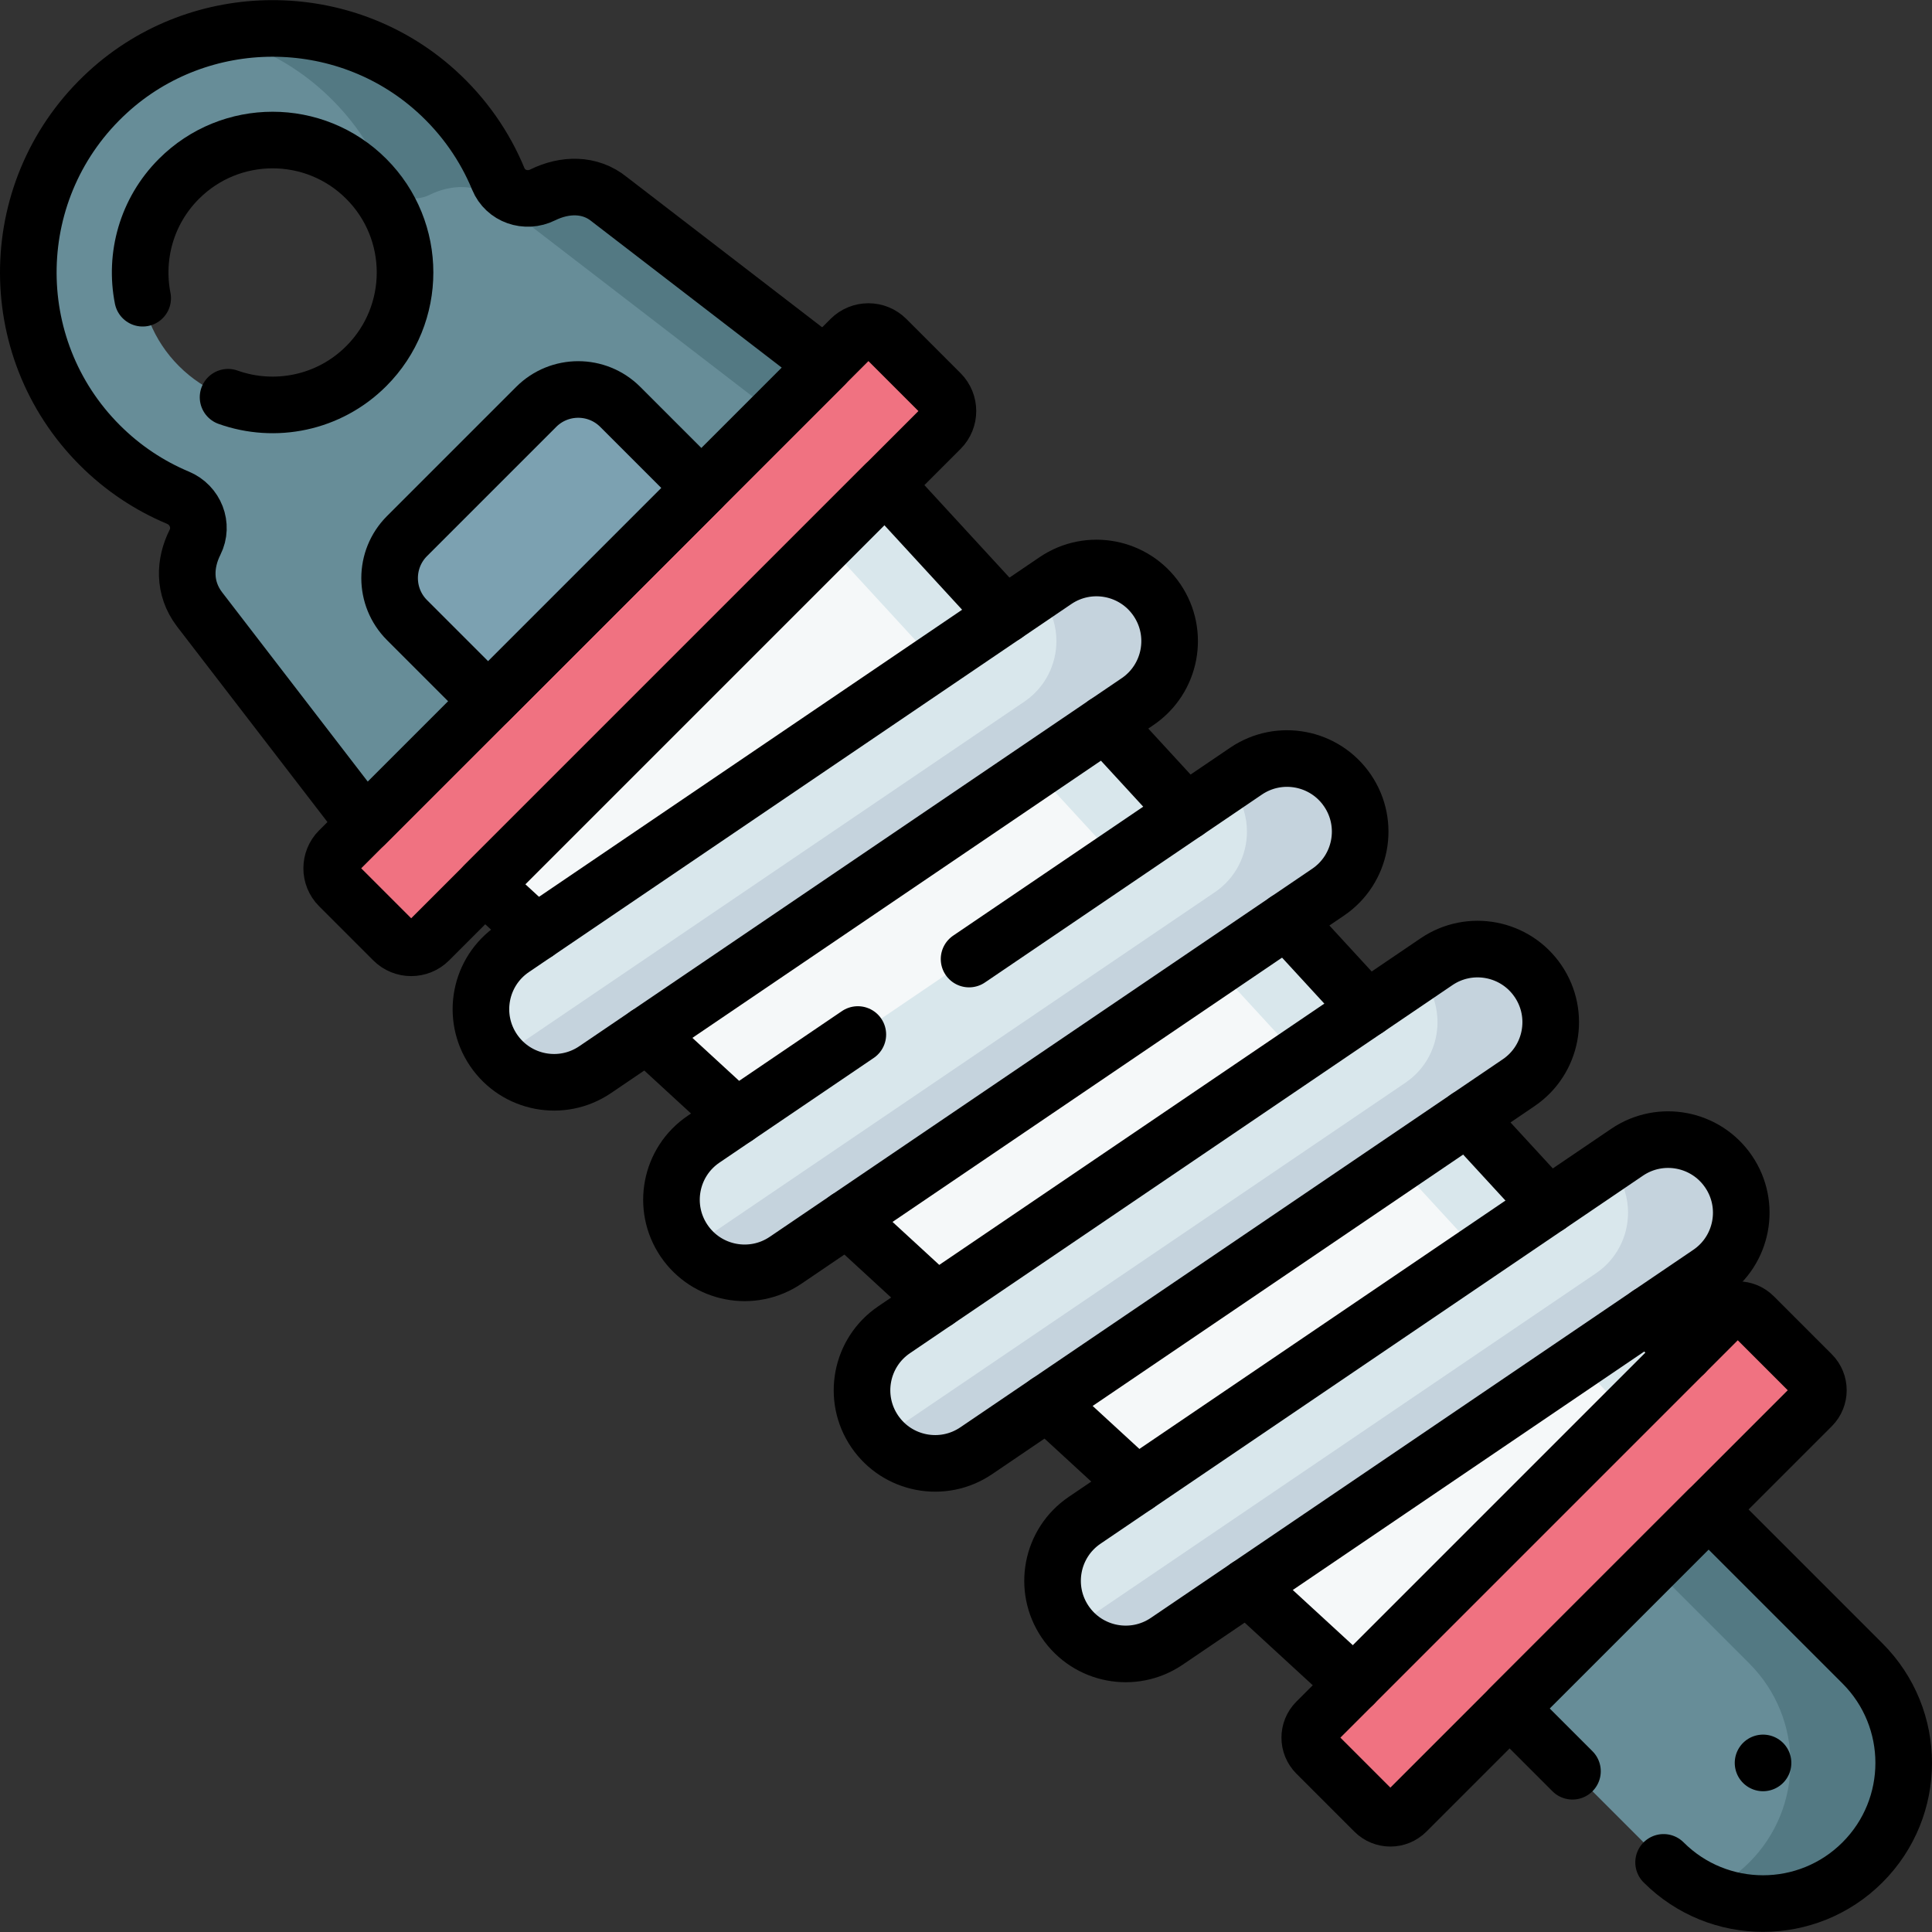 <?xml version="1.0" encoding="UTF-8"?>
<svg xmlns="http://www.w3.org/2000/svg" xmlns:xlink="http://www.w3.org/1999/xlink" version="1.1" id="Capa_1" x="0px" y="0px" viewBox="0 0 512 512" style="enable-background:new 0 0 512 512;" xml:space="preserve" width="512" height="512">
<rect x="0" y="0" width="512" height="512" fill="#333333" stroke="none"/>
<g>
	<g>
		<path style="fill:#678D98;" d="M161.49,52.82c-5.15-4.22-11.89-4.02-17.67-1.17c-4.46,2.21-9.86,0.37-11.77-4.23&#10;&#9;&#9;&#9;c-3.55-8.6-9.03-16.59-16.46-23.3C91.02,1.91,53.06,2.02,28.61,24.37C1.2,49.44,0.48,92.01,26.46,117.99&#10;&#9;&#9;&#9;c6.13,6.12,13.18,10.76,20.7,13.91c4.63,1.94,6.77,7.33,4.52,11.82c-2.77,5.51-3.1,12.06,1.17,17.73l43.88,57.04L218.53,96.7&#10;&#9;&#9;&#9;L161.49,52.82z M97.06,97.02c-13.71,13.71-35.93,13.71-49.63,0c-13.71-13.7-13.71-35.92,0-49.63c13.7-13.71,35.92-13.71,49.63,0&#10;&#9;&#9;&#9;C110.77,61.1,110.77,83.32,97.06,97.02z"/>
		<path style="fill:#537983;" d="M161.49,52.82c-5.15-4.22-11.89-4.02-17.67-1.17c-4.46,2.21-9.86,0.37-11.77-4.23&#10;&#9;&#9;&#9;c-3.55-8.6-9.03-16.59-16.46-23.3C99.39,9.48,77.38,4.54,57.24,9.27c10.28,2.42,20.07,7.37,28.35,14.85&#10;&#9;&#9;&#9;c7.43,6.71,12.91,14.7,16.46,23.3c1.91,4.6,7.31,6.44,11.77,4.23c5.78-2.85,12.52-3.05,17.67,1.17l74,56.92l13.04-13.04&#10;&#9;&#9;&#9;L161.49,52.82z"/>
		<path style="fill:#F07281;" d="M225.396,89.831l-135.53,135.53c-2.622,2.622-2.622,6.873,0,9.495l14.356,14.356&#10;&#9;&#9;&#9;c2.622,2.622,6.873,2.622,9.495,0l135.53-135.53c2.622-2.622,2.622-6.873,0-9.495l-14.356-14.356&#10;&#9;&#9;&#9;C232.269,87.209,228.018,87.209,225.396,89.831z"/>
		<path style="fill:#F07281;" d="M456.282,348.823L348.858,456.247c-2.344,2.344-2.344,6.145,0,8.489l15.363,15.363&#10;&#9;&#9;&#9;c2.344,2.344,6.145,2.344,8.489,0l107.424-107.424c2.344-2.344,2.344-6.145,0-8.489l-15.363-15.363&#10;&#9;&#9;&#9;C462.427,346.479,458.626,346.479,456.282,348.823z"/>
		<polygon style="fill:#F5F8F9;" points="234.588,128.342 128.377,234.553 358.723,446.381 446.416,358.688 &#9;&#9;"/>
		<polygon style="fill:#D9E7EC;" points="446.42,358.69 430.79,374.32 218.96,143.97 234.59,128.34 &#9;&#9;"/>
		<path style="fill:#678D98;" d="M400.064,452.743l40.805,40.805c14.557,14.557,38.157,14.556,52.714,0s14.557-38.157,0-52.714&#10;&#9;&#9;&#9;l-40.805-40.805L400.064,452.743z"/>
		<path style="fill:#537983;" d="M493.58,493.55c-11.18,11.18-27.69,13.77-41.35,7.77c4.12-1.81,7.98-4.4,11.35-7.77&#10;&#9;&#9;&#9;c14.56-14.56,14.56-38.16,0-52.72l-25.8-25.8l15-15l40.8,40.8C508.14,455.39,508.14,478.99,493.58,493.55z"/>
		<path style="fill:#D9E7EC;" d="M452.951,337.427l-143.753,97.536c-8.856,6.009-20.906,3.701-26.915-5.155v0&#10;&#9;&#9;&#9;c-6.009-8.856-3.701-20.906,5.155-26.915l143.753-97.536c8.856-6.009,20.906-3.701,26.915,5.155l0,0&#10;&#9;&#9;&#9;C464.115,319.368,461.807,331.418,452.951,337.427z"/>
		<path style="fill:#C5D3DD;" d="M461.45,321.37c0,6.21-2.97,12.31-8.5,16.06L309.2,434.96c-8.15,5.53-19,4.02-25.36-3.15&#10;&#9;&#9;&#9;l139.11-94.38c5.53-3.75,8.5-9.85,8.5-16.06c0-3.74-1.08-7.53-3.34-10.86c-0.48-0.71-1-1.38-1.56-2l4.64-3.15&#10;&#9;&#9;&#9;c8.86-6.01,20.91-3.7,26.92,5.15C460.37,313.84,461.45,317.63,461.45,321.37z"/>
		<path style="fill:#7CA1B1;" d="M185.885,129.342l-56.508,56.508l-21.514-21.514c-6.15-6.15-6.15-16.122,0-22.273l34.235-34.235&#10;&#9;&#9;&#9;c6.15-6.15,16.122-6.15,22.273,0L185.885,129.342z"/>
		<path style="fill:#D9E7EC;" d="M402.456,286.931l-143.753,97.536c-8.856,6.009-20.906,3.701-26.915-5.155l0,0&#10;&#9;&#9;&#9;c-6.009-8.856-3.701-20.906,5.155-26.915l143.753-97.536c8.856-6.009,20.906-3.701,26.915,5.155l0,0&#10;&#9;&#9;&#9;C413.62,268.872,411.311,280.922,402.456,286.931z"/>
		<path style="fill:#C5D3DD;" d="M410.954,270.874c0,6.21-2.97,12.31-8.5,16.06l-143.75,97.53c-8.15,5.53-19,4.02-25.36-3.15&#10;&#9;&#9;&#9;l139.11-94.38c5.53-3.75,8.5-9.85,8.5-16.06c0-3.74-1.08-7.53-3.34-10.86c-0.48-0.71-1-1.38-1.56-2l4.64-3.15&#10;&#9;&#9;&#9;c8.86-6.01,20.91-3.7,26.92,5.15C409.874,263.344,410.954,267.134,410.954,270.874z"/>
		<path style="fill:#D9E7EC;" d="M351.956,236.437l-143.753,97.536c-8.856,6.009-20.906,3.701-26.915-5.155l0,0&#10;&#9;&#9;&#9;c-6.009-8.856-3.701-20.906,5.155-26.915l143.753-97.536c8.856-6.009,20.906-3.701,26.915,5.155l0,0&#10;&#9;&#9;&#9;C363.12,218.378,360.812,230.429,351.956,236.437z"/>
		<path style="fill:#C5D3DD;" d="M360.455,220.38c0,6.21-2.97,12.31-8.5,16.06l-143.75,97.53c-8.15,5.53-19,4.02-25.36-3.15&#10;&#9;&#9;&#9;l139.11-94.38c5.53-3.75,8.5-9.85,8.5-16.06c0-3.74-1.08-7.53-3.34-10.86c-0.48-0.71-1-1.38-1.56-2l4.64-3.15&#10;&#9;&#9;&#9;c8.86-6.01,20.91-3.7,26.92,5.15C359.375,212.85,360.455,216.641,360.455,220.38z"/>
		<path style="fill:#D9E7EC;" d="M301.461,185.942l-143.753,97.536c-8.856,6.009-20.906,3.701-26.915-5.155l0,0&#10;&#9;&#9;&#9;c-6.009-8.856-3.701-20.906,5.155-26.915l143.753-97.536c8.856-6.009,20.906-3.701,26.915,5.155l0,0&#10;&#9;&#9;&#9;C312.625,167.883,310.317,179.933,301.461,185.942z"/>
		<path style="fill:#C5D3DD;" d="M309.959,169.885c0,6.21-2.97,12.31-8.5,16.06l-143.75,97.53c-8.15,5.53-19,4.02-25.36-3.15&#10;&#9;&#9;&#9;l139.11-94.38c5.53-3.75,8.5-9.85,8.5-16.06c0-3.74-1.08-7.53-3.34-10.86c-0.48-0.71-1-1.38-1.56-2l4.64-3.15&#10;&#9;&#9;&#9;c8.86-6.01,20.91-3.7,26.92,5.15C308.88,162.355,309.959,166.145,309.959,169.885z"/>
	</g>
	<g>
		<path style="fill:none;stroke:#000000;stroke-width:15;stroke-linecap:round;stroke-linejoin:round;stroke-miterlimit:10;" d="&#10;&#9;&#9;&#9;M161.486,52.818c-5.149-4.219-11.885-4.018-17.662-1.164c-4.463,2.205-9.869,0.362-11.77-4.238&#10;&#9;&#9;&#9;c-3.553-8.599-9.035-16.587-16.461-23.297C91.019,1.911,53.06,2.02,28.614,24.371C1.198,49.436,0.481,92.006,26.463,117.987&#10;&#9;&#9;&#9;c6.126,6.126,13.175,10.76,20.7,13.912c4.632,1.94,6.77,7.328,4.518,11.817c-2.766,5.514-3.105,12.069,1.172,17.735l43.881,57.042&#10;&#9;&#9;&#9;L218.528,96.699L161.486,52.818z"/>
		<path style="fill:none;stroke:#000000;stroke-width:15;stroke-linecap:round;stroke-linejoin:round;stroke-miterlimit:10;" d="&#10;&#9;&#9;&#9;M37.811,79.031c-2.188-11.095,1.017-23.043,9.614-31.64c13.706-13.706,35.928-13.706,49.635,0s13.706,35.928,0,49.635&#10;&#9;&#9;&#9;c-9.903,9.903-24.252,12.651-36.622,8.244"/>
		<path style="fill:none;stroke:#000000;stroke-width:15;stroke-linecap:round;stroke-linejoin:round;stroke-miterlimit:10;" d="&#10;&#9;&#9;&#9;M225.396,89.831l-135.53,135.53c-2.622,2.622-2.622,6.873,0,9.495l14.356,14.356c2.622,2.622,6.873,2.622,9.495,0l135.53-135.53&#10;&#9;&#9;&#9;c2.622-2.622,2.622-6.873,0-9.495l-14.356-14.356C232.269,87.209,228.018,87.209,225.396,89.831z"/>
		<path style="fill:none;stroke:#000000;stroke-width:15;stroke-linecap:round;stroke-linejoin:round;stroke-miterlimit:10;" d="&#10;&#9;&#9;&#9;M456.282,348.823L348.858,456.247c-2.344,2.344-2.344,6.145,0,8.489l15.363,15.363c2.344,2.344,6.145,2.344,8.489,0&#10;&#9;&#9;&#9;l107.424-107.424c2.344-2.344,2.344-6.145,0-8.489l-15.363-15.363C462.427,346.479,458.626,346.479,456.282,348.823z"/>
		
			<line style="fill:none;stroke:#000000;stroke-width:15;stroke-linecap:round;stroke-linejoin:round;stroke-miterlimit:10;" x1="314.374" y1="215.103" x2="292.899" y2="191.751"/>
		
			<line style="fill:none;stroke:#000000;stroke-width:15;stroke-linecap:round;stroke-linejoin:round;stroke-miterlimit:10;" x1="362.37" y1="267.295" x2="340.895" y2="243.942"/>
		
			<line style="fill:none;stroke:#000000;stroke-width:15;stroke-linecap:round;stroke-linejoin:round;stroke-miterlimit:10;" x1="410.366" y1="319.486" x2="388.892" y2="296.136"/>
		
			<line style="fill:none;stroke:#000000;stroke-width:15;stroke-linecap:round;stroke-linejoin:round;stroke-miterlimit:10;" x1="446.416" y1="358.688" x2="436.888" y2="348.327"/>
		
			<line style="fill:none;stroke:#000000;stroke-width:15;stroke-linecap:round;stroke-linejoin:round;stroke-miterlimit:10;" x1="330.552" y1="420.475" x2="358.723" y2="446.381"/>
		
			<line style="fill:none;stroke:#000000;stroke-width:15;stroke-linecap:round;stroke-linejoin:round;stroke-miterlimit:10;" x1="277.516" y1="371.703" x2="301.246" y2="393.525"/>
		
			<line style="fill:none;stroke:#000000;stroke-width:15;stroke-linecap:round;stroke-linejoin:round;stroke-miterlimit:10;" x1="224.479" y1="322.929" x2="248.21" y2="344.753"/>
		
			<line style="fill:none;stroke:#000000;stroke-width:15;stroke-linecap:round;stroke-linejoin:round;stroke-miterlimit:10;" x1="171.444" y1="274.158" x2="195.174" y2="295.98"/>
		
			<polyline style="fill:none;stroke:#000000;stroke-width:15;stroke-linecap:round;stroke-linejoin:round;stroke-miterlimit:10;" points="&#10;&#9;&#9;&#9;266.378,162.911 234.588,128.342 128.377,234.553 142.138,247.208 &#9;&#9;"/>
		<path style="fill:none;stroke:#000000;stroke-width:15;stroke-linecap:round;stroke-linejoin:round;stroke-miterlimit:10;" d="&#10;&#9;&#9;&#9;M440.869,493.548c14.557,14.557,38.157,14.556,52.714,0s14.557-38.157,0-52.714l-40.805-40.805l-52.714,52.714l16.656,16.656"/>
		
			<line style="fill:none;stroke:#000000;stroke-width:15;stroke-linecap:round;stroke-linejoin:round;stroke-miterlimit:10;" x1="467.226" y1="467.191" x2="467.226" y2="467.191"/>
		<path style="fill:none;stroke:#000000;stroke-width:15;stroke-linecap:round;stroke-linejoin:round;stroke-miterlimit:10;" d="&#10;&#9;&#9;&#9;M301.464,185.94l-143.753,97.536c-8.856,6.009-20.906,3.701-26.915-5.155l0,0c-6.009-8.856-3.701-20.906,5.155-26.915&#10;&#9;&#9;&#9;l143.753-97.536c8.856-6.009,20.906-3.701,26.915,5.155l0,0C312.628,167.881,310.32,179.931,301.464,185.94z"/>
		<path style="fill:none;stroke:#000000;stroke-width:15;stroke-linecap:round;stroke-linejoin:round;stroke-miterlimit:10;" d="&#10;&#9;&#9;&#9;M256.813,254.158l73.387-49.793c8.856-6.009,20.906-3.701,26.915,5.155l0,0c6.009,8.856,3.701,20.906-5.155,26.915&#10;&#9;&#9;&#9;l-143.753,97.536c-8.856,6.009-20.906,3.701-26.915-5.155l0,0c-6.009-8.856-3.701-20.906,5.155-26.915l40.889-27.743"/>
		<path style="fill:none;stroke:#000000;stroke-width:15;stroke-linecap:round;stroke-linejoin:round;stroke-miterlimit:10;" d="&#10;&#9;&#9;&#9;M402.456,286.931l-143.753,97.536c-8.856,6.009-20.906,3.701-26.915-5.155l0,0c-6.009-8.856-3.701-20.906,5.155-26.915&#10;&#9;&#9;&#9;l143.753-97.536c8.856-6.009,20.906-3.701,26.915,5.155l0,0C413.62,268.872,411.311,280.922,402.456,286.931z"/>
		<path style="fill:none;stroke:#000000;stroke-width:15;stroke-linecap:round;stroke-linejoin:round;stroke-miterlimit:10;" d="&#10;&#9;&#9;&#9;M452.951,337.427l-143.753,97.536c-8.856,6.009-20.906,3.701-26.915-5.155v0c-6.009-8.856-3.701-20.906,5.155-26.915&#10;&#9;&#9;&#9;l143.753-97.536c8.856-6.009,20.906-3.701,26.915,5.155l0,0C464.115,319.368,461.807,331.418,452.951,337.427z"/>
		<path style="fill:none;stroke:#000000;stroke-width:15;stroke-linecap:round;stroke-linejoin:round;stroke-miterlimit:10;" d="&#10;&#9;&#9;&#9;M185.885,129.342l-56.508,56.508l-21.514-21.514c-6.15-6.15-6.15-16.122,0-22.273l34.235-34.235c6.15-6.15,16.122-6.15,22.273,0&#10;&#9;&#9;&#9;L185.885,129.342z"/>
	</g>
</g>















</svg>

